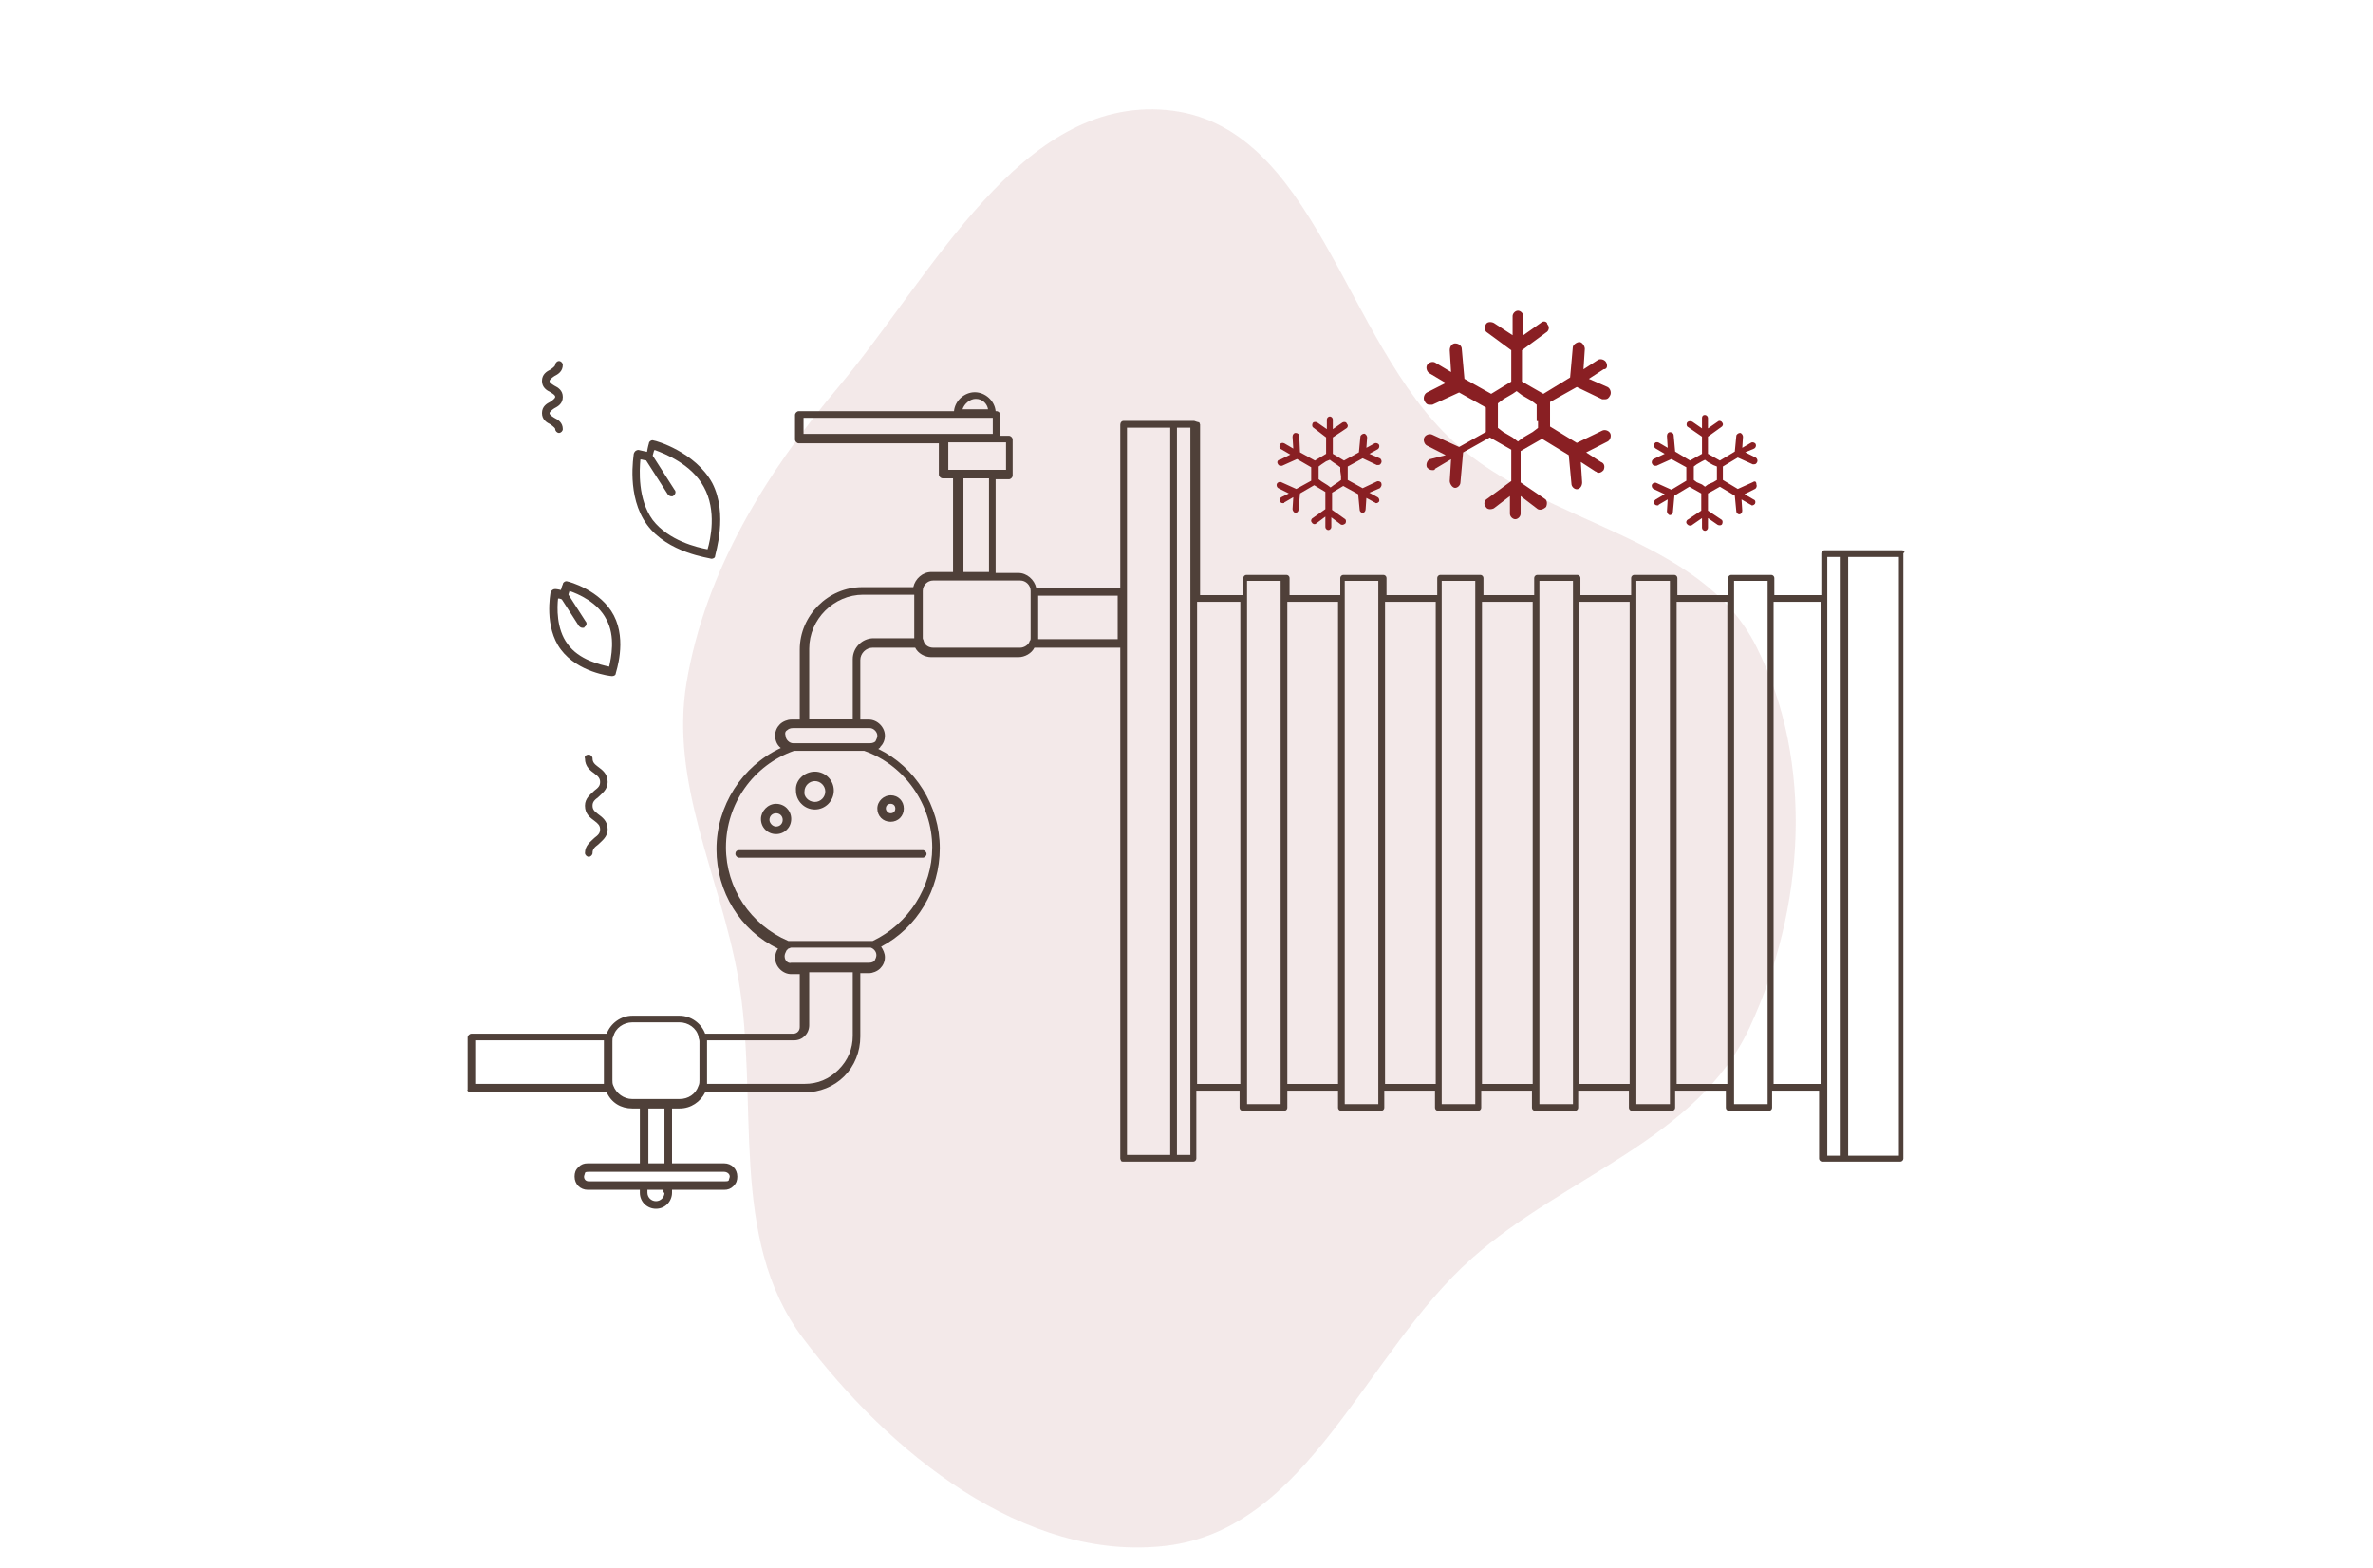 <svg width="330" height="218" viewBox="0 0 330 218" fill="none" xmlns="http://www.w3.org/2000/svg">
<path opacity="0.1" fill-rule="evenodd" clip-rule="evenodd" d="M162.201 15.305C182.989 17.171 186.755 47.43 202.198 61.471C215.02 73.129 236.404 74.404 244.217 89.873C252.384 106.041 250.946 126.448 243.317 142.877C236.088 158.447 217.52 163.596 204.689 175C189.79 188.241 181.993 212.61 162.201 214.969C142.45 217.323 123.624 201.977 111.658 186.087C101.172 172.162 105.68 153.039 102.638 135.875C100.154 121.862 93.097 108.873 95.487 94.844C98.137 79.289 106.481 65.875 116.621 53.786C129.72 38.169 141.9 13.482 162.201 15.305Z" fill="#891F23"/>
<g clip-path="url(#clip0_2282_10881)">
<path d="M243.74 67.064L241.665 68L239.591 66.752V64.881L241.665 63.634L243.74 64.57C243.843 64.57 243.843 64.57 243.947 64.57C244.154 64.57 244.258 64.466 244.362 64.258C244.466 64.05 244.362 63.738 244.154 63.634L242.702 62.906L243.947 62.387C244.154 62.283 244.258 61.971 244.154 61.763C244.051 61.555 243.74 61.451 243.532 61.555L242.288 62.283L242.391 60.724C242.391 60.516 242.184 60.204 241.976 60.204C241.769 60.204 241.458 60.412 241.458 60.62L241.25 62.802L239.176 64.05L237.517 63.114V60.724L239.384 59.372C239.591 59.268 239.695 58.956 239.487 58.748C239.384 58.541 239.072 58.437 238.865 58.645L237.517 59.58V58.125C237.517 57.917 237.309 57.709 237.102 57.709C236.791 57.709 236.687 57.917 236.687 58.125V59.58L235.339 58.645C235.028 58.541 234.82 58.541 234.613 58.748C234.509 58.956 234.509 59.268 234.716 59.372L236.687 60.724V63.114L235.028 64.05L232.953 62.802L232.746 60.516C232.746 60.308 232.538 60.1 232.227 60.1C232.02 60.1 231.812 60.308 231.812 60.62L231.916 62.283L230.672 61.555C230.464 61.451 230.153 61.451 230.049 61.763C229.946 61.971 230.049 62.283 230.257 62.387L231.501 63.114L229.946 63.842C229.738 63.946 229.634 64.258 229.738 64.466C229.842 64.673 229.946 64.777 230.153 64.777C230.257 64.777 230.257 64.777 230.36 64.777L232.435 63.842L234.509 64.985V66.856L232.435 68.104L230.36 67.168C230.153 67.064 229.842 67.168 229.738 67.376C229.634 67.584 229.738 67.896 229.946 68L231.501 68.727L230.257 69.455C230.049 69.559 229.946 69.871 230.049 70.079C230.153 70.183 230.257 70.287 230.464 70.287C230.568 70.287 230.672 70.287 230.672 70.183L231.916 69.455L231.812 71.118C231.812 71.326 232.02 71.638 232.227 71.638C232.435 71.638 232.642 71.43 232.642 71.222L232.85 68.935L234.924 67.688L236.583 68.623V71.014L234.716 72.262C234.509 72.365 234.405 72.677 234.613 72.885C234.716 72.989 234.82 73.093 235.028 73.093C235.131 73.093 235.235 73.093 235.339 72.989L236.687 72.054V73.405C236.687 73.613 236.894 73.821 237.102 73.821C237.309 73.821 237.517 73.613 237.517 73.405V72.054L238.865 72.989C239.072 73.093 239.384 73.093 239.487 72.885C239.591 72.677 239.591 72.365 239.384 72.262L237.517 71.014V68.623L239.176 67.688L241.25 68.935L241.458 71.118C241.458 71.326 241.665 71.534 241.873 71.534C242.08 71.534 242.288 71.326 242.288 71.014L242.184 69.455L243.428 70.183C243.532 70.183 243.532 70.287 243.636 70.287C243.843 70.287 243.947 70.183 244.051 70.079C244.154 69.871 244.154 69.559 243.843 69.455L242.599 68.727L244.051 68C244.258 67.896 244.362 67.584 244.258 67.376C244.258 66.96 244.051 66.856 243.74 67.064ZM237.517 67.376L237.102 67.688L236.687 67.376L235.961 67.064L235.546 66.752V66.233V65.401V64.881L235.961 64.57L236.687 64.154L237.102 63.946L237.517 64.258L238.243 64.673L238.761 64.881V65.401V66.233V66.752L238.243 67.064L237.517 67.376Z" fill="#891F23"/>
<path d="M191.467 64.674C191.571 64.674 191.571 64.674 191.675 64.674C191.882 64.674 191.986 64.57 192.089 64.362C192.193 64.154 192.089 63.842 191.882 63.738L190.43 63.114L191.571 62.491C191.778 62.387 191.882 62.075 191.778 61.867C191.675 61.659 191.363 61.555 191.156 61.659L190.015 62.283L190.119 60.828C190.119 60.62 189.911 60.308 189.704 60.308C189.497 60.308 189.185 60.516 189.185 60.724L188.978 62.907L186.904 64.05L185.348 63.114V60.828L187.215 59.58C187.422 59.476 187.526 59.164 187.319 58.956C187.215 58.645 186.904 58.645 186.696 58.749L185.348 59.684V58.333C185.348 58.125 185.141 57.917 184.933 57.917C184.726 57.917 184.518 58.125 184.518 58.333V59.684L183.17 58.749C182.963 58.645 182.651 58.645 182.548 58.852C182.444 59.06 182.444 59.372 182.651 59.476L184.415 60.828V63.114L182.859 64.05L180.785 62.907L180.681 60.62C180.681 60.412 180.473 60.204 180.162 60.204C179.955 60.204 179.747 60.412 179.747 60.724L179.851 62.387L178.607 61.659C178.399 61.555 178.088 61.555 177.984 61.867C177.881 62.075 177.881 62.387 178.192 62.491L179.436 63.218L177.984 63.946C177.673 63.946 177.569 64.258 177.673 64.466C177.777 64.674 177.881 64.778 178.088 64.778C178.192 64.778 178.192 64.778 178.295 64.778L180.37 63.842L182.34 64.985V66.856L180.266 68L178.192 67.064C177.984 66.96 177.673 67.064 177.569 67.272C177.466 67.48 177.569 67.792 177.777 67.896L179.229 68.624L178.192 69.143C177.984 69.247 177.881 69.559 177.984 69.767C178.088 69.871 178.192 69.975 178.399 69.975C178.503 69.975 178.607 69.975 178.607 69.871L179.851 69.143L179.747 70.806C179.747 71.014 179.955 71.326 180.162 71.326C180.37 71.326 180.577 71.118 180.577 70.91L180.785 68.624L182.755 67.48L184.311 68.416V70.806L182.548 72.054C182.34 72.158 182.237 72.47 182.444 72.677C182.548 72.885 182.859 72.989 183.066 72.781L184.311 71.846V73.301C184.311 73.509 184.518 73.717 184.726 73.717C184.933 73.717 185.141 73.509 185.141 73.301V71.95L186.385 72.885C186.489 72.989 186.593 72.989 186.696 72.989C186.8 72.989 187.007 72.885 187.111 72.781C187.215 72.573 187.215 72.262 187.007 72.158L185.244 70.91V68.52L186.8 67.584L188.874 68.728L189.082 70.91C189.082 71.118 189.289 71.326 189.497 71.326C189.704 71.326 189.911 71.118 189.911 70.806L190.015 69.247L191.156 69.871C191.26 69.871 191.26 69.975 191.363 69.975C191.571 69.975 191.675 69.871 191.778 69.767C191.882 69.559 191.778 69.247 191.571 69.143L190.43 68.52L191.882 67.896C192.089 67.688 192.193 67.48 192.089 67.168C191.986 66.96 191.675 66.856 191.467 66.96L189.497 67.896L187.422 66.752V64.882L189.497 63.738L191.467 64.674ZM186.489 66.233V66.752L186.074 67.064L185.452 67.48L185.037 67.792L184.622 67.48L183.792 66.96L183.377 66.649V66.129V65.401V64.882L183.792 64.57L184.415 64.154L184.933 63.946L185.348 64.258L185.97 64.674L186.385 64.985V65.505L186.489 66.233Z" fill="#891F23"/>
<path d="M264.481 76.523H256.495H253.695C253.488 76.523 253.28 76.731 253.28 76.939V82.76H246.746V80.369C246.746 80.161 246.539 79.953 246.331 79.953H240.731C240.523 79.953 240.316 80.161 240.316 80.369V82.76H233.264V80.369C233.264 80.161 233.056 79.953 232.849 79.953H227.248C227.041 79.953 226.833 80.161 226.833 80.369V82.76H219.781V80.369C219.781 80.161 219.573 79.953 219.366 79.953H213.765C213.558 79.953 213.351 80.161 213.351 80.369V82.76H206.298V80.369C206.298 80.161 206.091 79.953 205.883 79.953H200.283C200.075 79.953 199.868 80.161 199.868 80.369V82.76H192.815V80.369C192.815 80.161 192.608 79.953 192.4 79.953H186.8C186.592 79.953 186.385 80.161 186.385 80.369V82.76H179.333V80.369C179.333 80.161 179.125 79.953 178.918 79.953H173.317C173.11 79.953 172.902 80.161 172.902 80.369V82.76H166.887V59.06C166.887 58.956 166.783 58.852 166.783 58.748C166.265 58.644 166.161 58.54 166.057 58.54H163.153H156.204C155.997 58.54 155.79 58.748 155.79 59.06V161.136C155.79 161.24 155.893 161.344 155.893 161.448C155.997 161.552 156.101 161.552 156.204 161.552H165.953C166.161 161.552 166.368 161.344 166.368 161.136V151.677H172.384V154.068C172.384 154.275 172.591 154.483 172.799 154.483H178.607C178.814 154.483 179.021 154.275 179.021 154.068V151.677H186.074V154.068C186.074 154.275 186.281 154.483 186.489 154.483H192.089C192.297 154.483 192.504 154.275 192.504 154.068V151.677H199.557V154.068C199.557 154.275 199.764 154.483 199.972 154.483H205.572C205.779 154.483 205.987 154.275 205.987 154.068V151.677H213.039V154.068C213.039 154.275 213.247 154.483 213.454 154.483H219.055C219.262 154.483 219.47 154.275 219.47 154.068V151.677H226.522V154.068C226.522 154.275 226.73 154.483 226.937 154.483H232.538C232.745 154.483 232.952 154.275 232.952 154.068V151.677H240.005V154.068C240.005 154.275 240.212 154.483 240.42 154.483H246.02C246.228 154.483 246.435 154.275 246.435 154.068V151.677H252.969V161.136C252.969 161.344 253.177 161.552 253.384 161.552H264.274C264.481 161.552 264.689 161.344 264.689 161.136V76.939C265 76.731 264.792 76.523 264.481 76.523ZM156.723 59.476H162.738V160.616H156.723V59.476ZM163.672 59.476H165.539V83.072V83.175V151.157V151.261V160.616H163.672V59.476ZM166.472 150.741V83.695H172.487V150.741H166.472ZM178.088 153.548H173.421V151.157V83.175V80.785H178.088V83.175V151.157V153.548ZM179.021 150.741V83.695H186.074V150.741H179.021ZM191.674 153.548H187.007V151.157V83.175V80.785H191.674V83.175V151.157V153.548ZM192.608 150.741V83.695H199.66V150.741H192.608ZM205.157 153.548H200.49V151.157V83.175V80.785H205.157V83.175V151.157V153.548ZM206.091 150.741V83.695H213.143V150.741H206.091ZM218.744 153.548H214.077V151.157V83.175V80.785H218.744V83.175V151.157V153.548ZM219.573 150.741V83.695H226.626V150.741H219.573ZM232.226 153.548H227.559V151.157V83.175V80.785H232.226V83.175V151.157V153.548ZM233.16 150.741V83.695H240.212V150.741H233.16ZM245.813 153.548H241.146V151.157V83.175V80.785H245.813V83.175V151.157V153.548ZM253.177 150.741H246.643V83.695H253.177V150.741ZM254.11 77.458H255.977V160.72H254.11V77.458ZM264.066 160.72H257.014V77.458H264.066V160.72Z" fill="#4F4039"/>
</g>
<path d="M102.797 118.234L128.323 118.234C128.586 118.234 128.849 118.497 128.849 118.76C128.849 119.023 128.586 119.286 128.323 119.286L102.797 119.286C102.534 119.286 102.27 119.023 102.27 118.76C102.27 118.365 102.534 118.234 102.797 118.234Z" fill="#4F4039"/>
<path d="M123.849 110.603C124.901 110.603 125.691 111.392 125.691 112.445C125.691 113.498 124.901 114.287 123.849 114.287C122.796 114.287 122.007 113.498 122.007 112.445C122.007 111.392 122.928 110.603 123.849 110.603ZM123.849 113.103C124.244 113.103 124.507 112.84 124.507 112.445C124.507 112.05 124.244 111.787 123.849 111.787C123.454 111.787 123.191 112.05 123.191 112.445C123.191 112.708 123.454 113.103 123.849 113.103Z" fill="#4F4039"/>
<path d="M113.322 107.313C114.769 107.313 115.954 108.497 115.954 109.945C115.954 111.392 114.769 112.576 113.322 112.576C111.875 112.576 110.69 111.392 110.69 109.945C110.559 108.497 111.875 107.313 113.322 107.313ZM113.322 111.524C114.112 111.524 114.769 110.866 114.769 110.076C114.769 109.287 114.112 108.629 113.322 108.629C112.533 108.629 111.875 109.287 111.875 110.076C111.743 110.734 112.401 111.524 113.322 111.524Z" fill="#4F4039"/>
<path d="M107.927 111.787C109.111 111.787 110.032 112.708 110.032 113.892C110.032 115.076 109.111 115.997 107.927 115.997C106.743 115.997 105.822 115.076 105.822 113.892C105.822 112.839 106.743 111.787 107.927 111.787ZM107.927 114.944C108.454 114.944 108.848 114.55 108.848 114.023C108.848 113.497 108.454 113.102 107.927 113.102C107.401 113.102 107.006 113.497 107.006 114.023C107.006 114.418 107.401 114.944 107.927 114.944Z" fill="#4F4039"/>
<path d="M81.874 104.945C82.137 104.945 82.401 105.208 82.401 105.471C82.401 105.997 82.664 106.261 83.19 106.655C83.716 107.05 84.506 107.576 84.506 108.761C84.506 109.813 83.716 110.339 83.19 110.866C82.664 111.261 82.401 111.524 82.401 112.05C82.401 112.576 82.664 112.839 83.19 113.234C83.716 113.629 84.506 114.155 84.506 115.339C84.506 116.392 83.716 116.918 83.19 117.445C82.664 117.839 82.401 118.103 82.401 118.629C82.401 118.892 82.137 119.155 81.874 119.155C81.611 119.155 81.348 118.892 81.348 118.629C81.348 117.576 82.138 117.05 82.664 116.524C83.19 116.129 83.453 115.866 83.453 115.339C83.453 114.813 83.19 114.55 82.664 114.155C82.137 113.761 81.348 113.234 81.348 112.05C81.348 110.997 82.137 110.471 82.664 109.945C83.19 109.55 83.453 109.287 83.453 108.761C83.453 108.234 83.19 107.971 82.664 107.576C82.137 107.182 81.348 106.655 81.348 105.471C81.216 105.208 81.48 104.945 81.874 104.945Z" fill="#4F4039"/>
<path d="M77.214 59.683C77.214 59.946 77.477 60.209 77.74 60.209C78.003 60.209 78.266 59.946 78.266 59.683C78.266 58.762 77.608 58.367 77.082 58.104C76.687 57.841 76.424 57.709 76.424 57.446C76.424 57.314 76.687 57.051 77.082 56.788C77.608 56.525 78.266 56.13 78.266 55.209C78.266 54.288 77.608 53.893 77.082 53.63C76.687 53.367 76.424 53.235 76.424 52.972C76.424 52.841 76.687 52.577 77.082 52.314C77.608 52.051 78.266 51.656 78.266 50.735C78.266 50.472 78.003 50.209 77.74 50.209C77.477 50.209 77.214 50.472 77.214 50.735C77.214 50.867 76.951 51.13 76.556 51.393C76.029 51.656 75.372 52.051 75.372 52.972C75.372 53.893 76.029 54.288 76.556 54.551C76.951 54.814 77.214 54.946 77.214 55.209C77.214 55.341 76.951 55.604 76.556 55.867C76.029 56.13 75.372 56.525 75.372 57.446C75.372 58.367 76.029 58.762 76.556 59.025C77.082 59.419 77.214 59.551 77.214 59.683Z" fill="#4F4039"/>
<path d="M99.056 67.183C96.688 62.84 91.162 61.262 90.898 61.262C90.635 61.13 90.241 61.393 90.241 61.656C90.241 61.656 90.109 62.051 89.977 62.84C89.32 62.709 88.793 62.577 88.793 62.577C88.53 62.577 88.267 62.709 88.135 63.104C88.135 63.367 87.083 69.025 89.977 72.972C92.872 76.919 98.662 77.577 98.925 77.709C99.188 77.709 99.451 77.577 99.451 77.314C99.451 77.051 101.293 71.525 99.056 67.183ZM98.398 76.393C96.951 76.13 93.004 75.209 90.767 72.314C88.662 69.419 88.925 65.341 89.056 63.893C89.32 63.893 89.583 64.025 89.846 64.025L92.872 68.761C93.004 68.893 93.135 69.025 93.398 69.025C93.53 69.025 93.662 69.025 93.662 68.893C93.925 68.762 94.056 68.367 93.793 68.104L90.767 63.367C90.898 62.972 90.898 62.709 91.03 62.577C92.477 63.104 96.162 64.551 97.872 67.709C99.714 70.998 98.793 75.077 98.398 76.393Z" fill="#4F4039"/>
<path d="M78.924 80.867C78.661 80.736 78.266 80.999 78.266 81.262C78.266 81.262 78.134 81.525 78.003 82.051C77.477 81.92 77.213 81.92 77.213 81.92C76.95 81.92 76.687 82.051 76.555 82.446C76.555 82.578 75.634 87.183 78.003 90.341C80.371 93.499 84.845 94.025 85.108 94.025C85.371 94.025 85.634 93.893 85.634 93.63C85.634 93.499 87.213 89.156 85.371 85.604C83.529 82.051 79.055 80.867 78.924 80.867ZM84.713 92.709C83.529 92.446 80.503 91.788 78.924 89.551C77.345 87.446 77.477 84.42 77.608 83.236C77.74 83.236 77.871 83.236 78.134 83.367L80.503 87.051C80.634 87.183 80.766 87.314 81.029 87.314C81.161 87.314 81.292 87.314 81.292 87.183C81.555 87.051 81.687 86.656 81.424 86.393L79.055 82.709C79.055 82.578 79.187 82.314 79.187 82.183C80.371 82.578 83.134 83.762 84.319 86.13C85.634 88.499 84.977 91.525 84.713 92.709Z" fill="#4F4039"/>
<path d="M65.561 151.918L84.376 151.918C85.034 153.366 86.35 154.155 87.929 154.155L88.981 154.155L88.981 161.787L81.745 161.787C81.218 161.787 80.824 161.918 80.429 162.313C80.034 162.708 79.903 163.103 79.903 163.629C79.903 164.681 80.692 165.471 81.745 165.471L88.981 165.471L88.981 165.866C88.981 167.181 90.034 168.103 91.218 168.103C92.534 168.103 93.455 167.05 93.455 165.866L93.455 165.471L100.692 165.471C101.218 165.471 101.613 165.339 102.008 164.945C102.403 164.55 102.534 164.155 102.534 163.629C102.534 162.576 101.745 161.787 100.692 161.787L93.455 161.787L93.455 154.155L94.508 154.155C96.087 154.155 97.403 153.234 98.061 151.918L111.876 151.918C113.981 151.918 115.955 151.129 117.403 149.682C118.85 148.234 119.639 146.26 119.639 144.155L119.639 135.339L120.824 135.339C121.35 135.339 122.008 135.076 122.403 134.682C122.797 134.287 123.06 133.76 123.06 133.103C123.06 132.576 122.797 132.05 122.534 131.655C127.534 129.024 130.692 123.761 130.692 117.971C130.692 112.05 127.271 106.655 122.139 104.155C122.271 104.024 122.403 104.024 122.403 103.892C122.797 103.497 123.06 102.971 123.06 102.313C123.06 101.129 122.008 100.076 120.824 100.076L119.639 100.076L119.639 91.787C119.639 90.866 120.429 90.076 121.35 90.076L127.271 90.076C127.666 90.866 128.587 91.392 129.508 91.392L141.613 91.392C142.534 91.392 143.455 90.866 143.85 90.076L155.824 90.076C156.087 90.076 156.35 89.813 156.35 89.55L156.35 82.313C156.35 82.05 156.087 81.787 155.824 81.787L144.113 81.787C143.85 80.603 142.797 79.682 141.613 79.682L138.455 79.682L138.455 66.655L140.297 66.655C140.56 66.655 140.824 66.392 140.824 66.129L140.824 61.129C140.824 60.866 140.56 60.603 140.297 60.603L139.113 60.603L139.113 57.708C139.113 57.445 138.85 57.182 138.587 57.182L138.455 57.182C138.324 55.734 137.008 54.55 135.56 54.55C134.113 54.55 132.797 55.734 132.666 57.182L111.087 57.182C110.824 57.182 110.56 57.445 110.56 57.708L110.56 61.129C110.56 61.392 110.824 61.655 111.087 61.655L130.56 61.655L130.56 65.998C130.56 66.261 130.824 66.524 131.087 66.524L132.534 66.524L132.534 79.55L129.508 79.55C128.324 79.55 127.271 80.471 127.008 81.655L119.903 81.655C115.166 81.655 111.218 85.603 111.218 90.34L111.218 100.076L110.034 100.076C109.508 100.076 108.85 100.339 108.455 100.734C108.06 101.129 107.797 101.655 107.797 102.313C107.797 102.971 108.06 103.629 108.587 104.024C103.192 106.524 99.639 112.05 99.639 118.103C99.639 124.024 102.929 129.418 108.192 131.918C107.929 132.313 107.797 132.708 107.797 133.234C107.797 134.418 108.85 135.471 110.034 135.471L111.218 135.471L111.218 142.839C111.218 143.366 110.824 143.76 110.297 143.76L98.061 143.76C97.534 142.313 96.087 141.26 94.508 141.26L87.929 141.26C86.35 141.26 84.903 142.313 84.376 143.76L65.561 143.76C65.297 143.76 65.034 144.024 65.034 144.287L65.034 151.524C64.903 151.655 65.166 151.918 65.561 151.918ZM92.403 165.866C92.403 166.524 91.876 167.05 91.218 167.05C90.561 167.05 90.034 166.524 90.034 165.866L90.034 165.471L92.271 165.471L92.271 165.866L92.403 165.866ZM101.482 163.629C101.482 163.76 101.35 164.024 101.35 164.155C101.218 164.287 101.087 164.287 100.824 164.287L93.061 164.287L89.639 164.287L81.876 164.287C81.481 164.287 81.218 164.024 81.218 163.629C81.218 163.497 81.35 163.234 81.35 163.103C81.482 162.971 81.613 162.971 81.876 162.971L89.508 162.971L92.929 162.971L100.692 162.971C101.087 162.971 101.482 163.234 101.482 163.629ZM92.403 161.787L90.166 161.787L90.166 154.155L92.403 154.155L92.403 161.787ZM155.429 88.892L144.376 88.892L144.376 82.84L155.429 82.84L155.429 88.892ZM135.692 55.471C136.613 55.471 137.271 56.129 137.403 56.919L133.85 56.919C134.113 56.129 134.903 55.471 135.692 55.471ZM111.745 58.103L133.324 58.103L138.06 58.103L138.06 60.34L131.218 60.34L111.745 60.34L111.745 58.103ZM131.876 61.524L138.718 61.524L139.903 61.524L139.903 65.34L138.06 65.34L133.324 65.34L131.876 65.34L131.876 61.524ZM133.981 66.524L137.534 66.524L137.534 79.55L133.981 79.55L133.981 66.524ZM128.324 82.182C128.324 81.392 128.981 80.734 129.771 80.734L133.455 80.734L138.192 80.734L141.876 80.734C142.666 80.734 143.324 81.392 143.324 82.182L143.324 88.761C143.324 88.892 143.324 89.024 143.192 89.155C143.06 89.682 142.403 90.076 141.876 90.076L129.771 90.076C129.113 90.076 128.587 89.682 128.455 89.155C128.455 89.024 128.324 88.892 128.324 88.761L128.324 82.182ZM112.534 90.208C112.534 86.129 115.955 82.708 120.034 82.708L127.139 82.708L127.139 88.761L121.481 88.761C119.903 88.761 118.587 90.076 118.587 91.655L118.587 99.945L112.534 99.945L112.534 90.208ZM109.508 101.524C109.639 101.392 109.903 101.261 110.297 101.261L111.876 101.261L119.113 101.261L120.955 101.261C121.481 101.261 122.008 101.787 122.008 102.313C122.008 102.576 121.876 102.839 121.745 103.103C121.613 103.234 121.35 103.366 120.955 103.366L120.297 103.366L110.429 103.366L110.297 103.366C109.771 103.366 109.245 102.839 109.245 102.313C109.113 101.918 109.245 101.655 109.508 101.524ZM100.955 117.839C100.955 111.787 104.771 106.392 110.429 104.418L120.166 104.418C125.824 106.392 129.639 111.918 129.639 117.839C129.639 123.366 126.35 128.497 121.35 130.866C121.218 130.866 121.087 130.866 121.087 130.866L110.297 130.866C110.166 130.866 110.034 130.866 110.034 130.866C110.034 130.866 110.034 130.866 109.903 130.866C109.771 130.866 109.771 130.866 109.639 130.866C104.376 128.629 100.955 123.497 100.955 117.839ZM109.113 132.971C109.113 132.708 109.245 132.445 109.376 132.182C109.508 132.05 109.508 132.05 109.639 131.918C109.771 131.918 109.903 131.787 110.034 131.787L120.824 131.787C120.955 131.787 120.955 131.787 121.087 131.787C121.481 131.918 121.876 132.313 121.876 132.839C121.876 133.103 121.745 133.366 121.613 133.629C121.481 133.76 121.218 133.892 120.824 133.892L118.981 133.892L111.745 133.892L110.034 133.892C109.639 134.024 109.113 133.629 109.113 132.971ZM110.429 144.682C111.613 144.682 112.534 143.76 112.534 142.576L112.534 135.208L118.587 135.208L118.587 144.024C118.587 145.866 117.929 147.445 116.613 148.76C115.297 150.076 113.718 150.734 111.876 150.734L98.324 150.734C98.324 150.603 98.324 150.471 98.324 150.339L98.324 144.945C98.324 144.813 98.324 144.813 98.324 144.682L110.429 144.682ZM87.929 142.182L94.508 142.182C95.692 142.182 96.876 142.971 97.139 144.155C97.139 144.418 97.271 144.55 97.271 144.813L97.271 150.208C97.271 150.471 97.271 150.734 97.139 150.997C96.745 152.182 95.692 152.839 94.508 152.839L92.929 152.839L89.508 152.839L87.929 152.839C86.745 152.839 85.692 152.05 85.297 150.997C85.166 150.734 85.166 150.471 85.166 150.208L85.166 144.813C85.166 144.55 85.166 144.287 85.297 144.155C85.561 142.971 86.745 142.182 87.929 142.182ZM66.087 144.682L83.982 144.682C83.982 144.813 83.982 144.813 83.982 144.945L83.982 150.339C83.982 150.471 83.982 150.603 83.982 150.734L66.087 150.734L66.087 144.682Z" fill="#4F4039"/>
<path d="M219.277 53.823L222.811 55.529C222.997 55.529 222.997 55.529 223.183 55.529C223.555 55.529 223.741 55.34 223.927 54.961C224.113 54.581 223.927 54.013 223.555 53.823L220.951 52.686L222.997 51.359C223.555 51.359 223.555 50.791 223.369 50.412C223.183 50.032 222.625 49.843 222.253 50.032L220.207 51.359L220.393 48.516C220.393 48.137 220.021 47.569 219.649 47.569C219.277 47.569 218.719 47.947 218.719 48.327L218.347 52.497L214.627 54.771L211.651 53.065V48.706L214.999 46.242C215.371 46.052 215.557 45.483 215.185 45.104C215.185 44.725 214.627 44.536 214.255 44.915L211.837 46.621V43.967C211.837 43.588 211.465 43.209 211.093 43.209C210.721 43.209 210.349 43.588 210.349 43.967V46.621L207.745 44.915C207.373 44.725 206.815 44.725 206.629 45.104C206.443 45.483 206.443 46.052 206.815 46.242L210.163 48.706V53.065L207.373 54.771L203.653 52.686L203.281 48.516C203.281 48.137 202.909 47.758 202.351 47.758C201.979 47.758 201.607 48.137 201.607 48.706L201.793 51.738L199.561 50.412C199.189 50.222 198.631 50.412 198.445 50.791C198.259 51.17 198.445 51.738 198.817 51.928L201.049 53.255L198.445 54.581C198.073 54.771 197.887 55.34 198.073 55.719C198.259 56.098 198.445 56.287 198.817 56.287C199.003 56.287 199.003 56.287 199.189 56.287L202.909 54.581L206.629 56.666V60.078L202.909 62.163L199.189 60.457C198.817 60.268 198.259 60.457 198.073 60.836C197.887 61.215 198.073 61.784 198.445 61.974L201.049 63.3L198.817 63.869C198.445 64.059 198.259 64.627 198.445 65.006C198.631 65.196 198.817 65.385 199.189 65.385C199.375 65.385 199.561 65.385 199.561 65.196L201.793 63.869L201.607 66.902C201.607 67.281 201.979 67.85 202.351 67.85C202.723 67.85 203.095 67.47 203.095 67.091L203.467 62.921L207.187 60.836L210.163 62.542V66.902L206.815 69.366C206.443 69.555 206.257 70.124 206.629 70.503C206.815 70.882 207.373 70.882 207.745 70.693L209.977 68.987V71.451C209.977 71.83 210.349 72.209 210.721 72.209C211.093 72.209 211.465 71.83 211.465 71.451V68.987L213.697 70.693C213.883 70.882 214.069 70.882 214.255 70.882C214.441 70.882 214.813 70.693 214.999 70.503C215.185 70.124 215.185 69.555 214.813 69.366L211.465 67.091V62.732L214.441 61.026L218.161 63.3L218.533 67.281C218.533 67.66 218.905 68.039 219.277 68.039C219.649 68.039 220.021 67.66 220.021 67.091L219.835 64.248L221.881 65.575C222.067 65.575 222.067 65.764 222.253 65.764C222.625 65.764 222.811 65.575 222.997 65.385C223.183 65.006 223.183 64.438 222.625 64.248L220.579 62.921L223.555 61.405C223.927 61.215 224.113 60.647 223.927 60.268C223.741 59.889 223.183 59.699 222.811 59.889L219.277 61.595L215.557 59.32V55.908L219.277 53.823ZM213.883 58.562V59.51L213.139 60.078L211.837 60.836L211.093 61.405L210.349 60.836L209.047 60.078L208.303 59.51V58.562V57.046V56.098L209.047 55.529L210.349 54.771L210.907 54.392L211.651 54.961L212.953 55.719L213.697 56.287V57.235V58.562H213.883Z" fill="#891F23"/>
<defs>
<clipPath id="clip0_2282_10881">
<rect width="109.21" height="103.947" fill="white" transform="translate(155.79 57.709)"/>
</clipPath>
</defs>
</svg>
